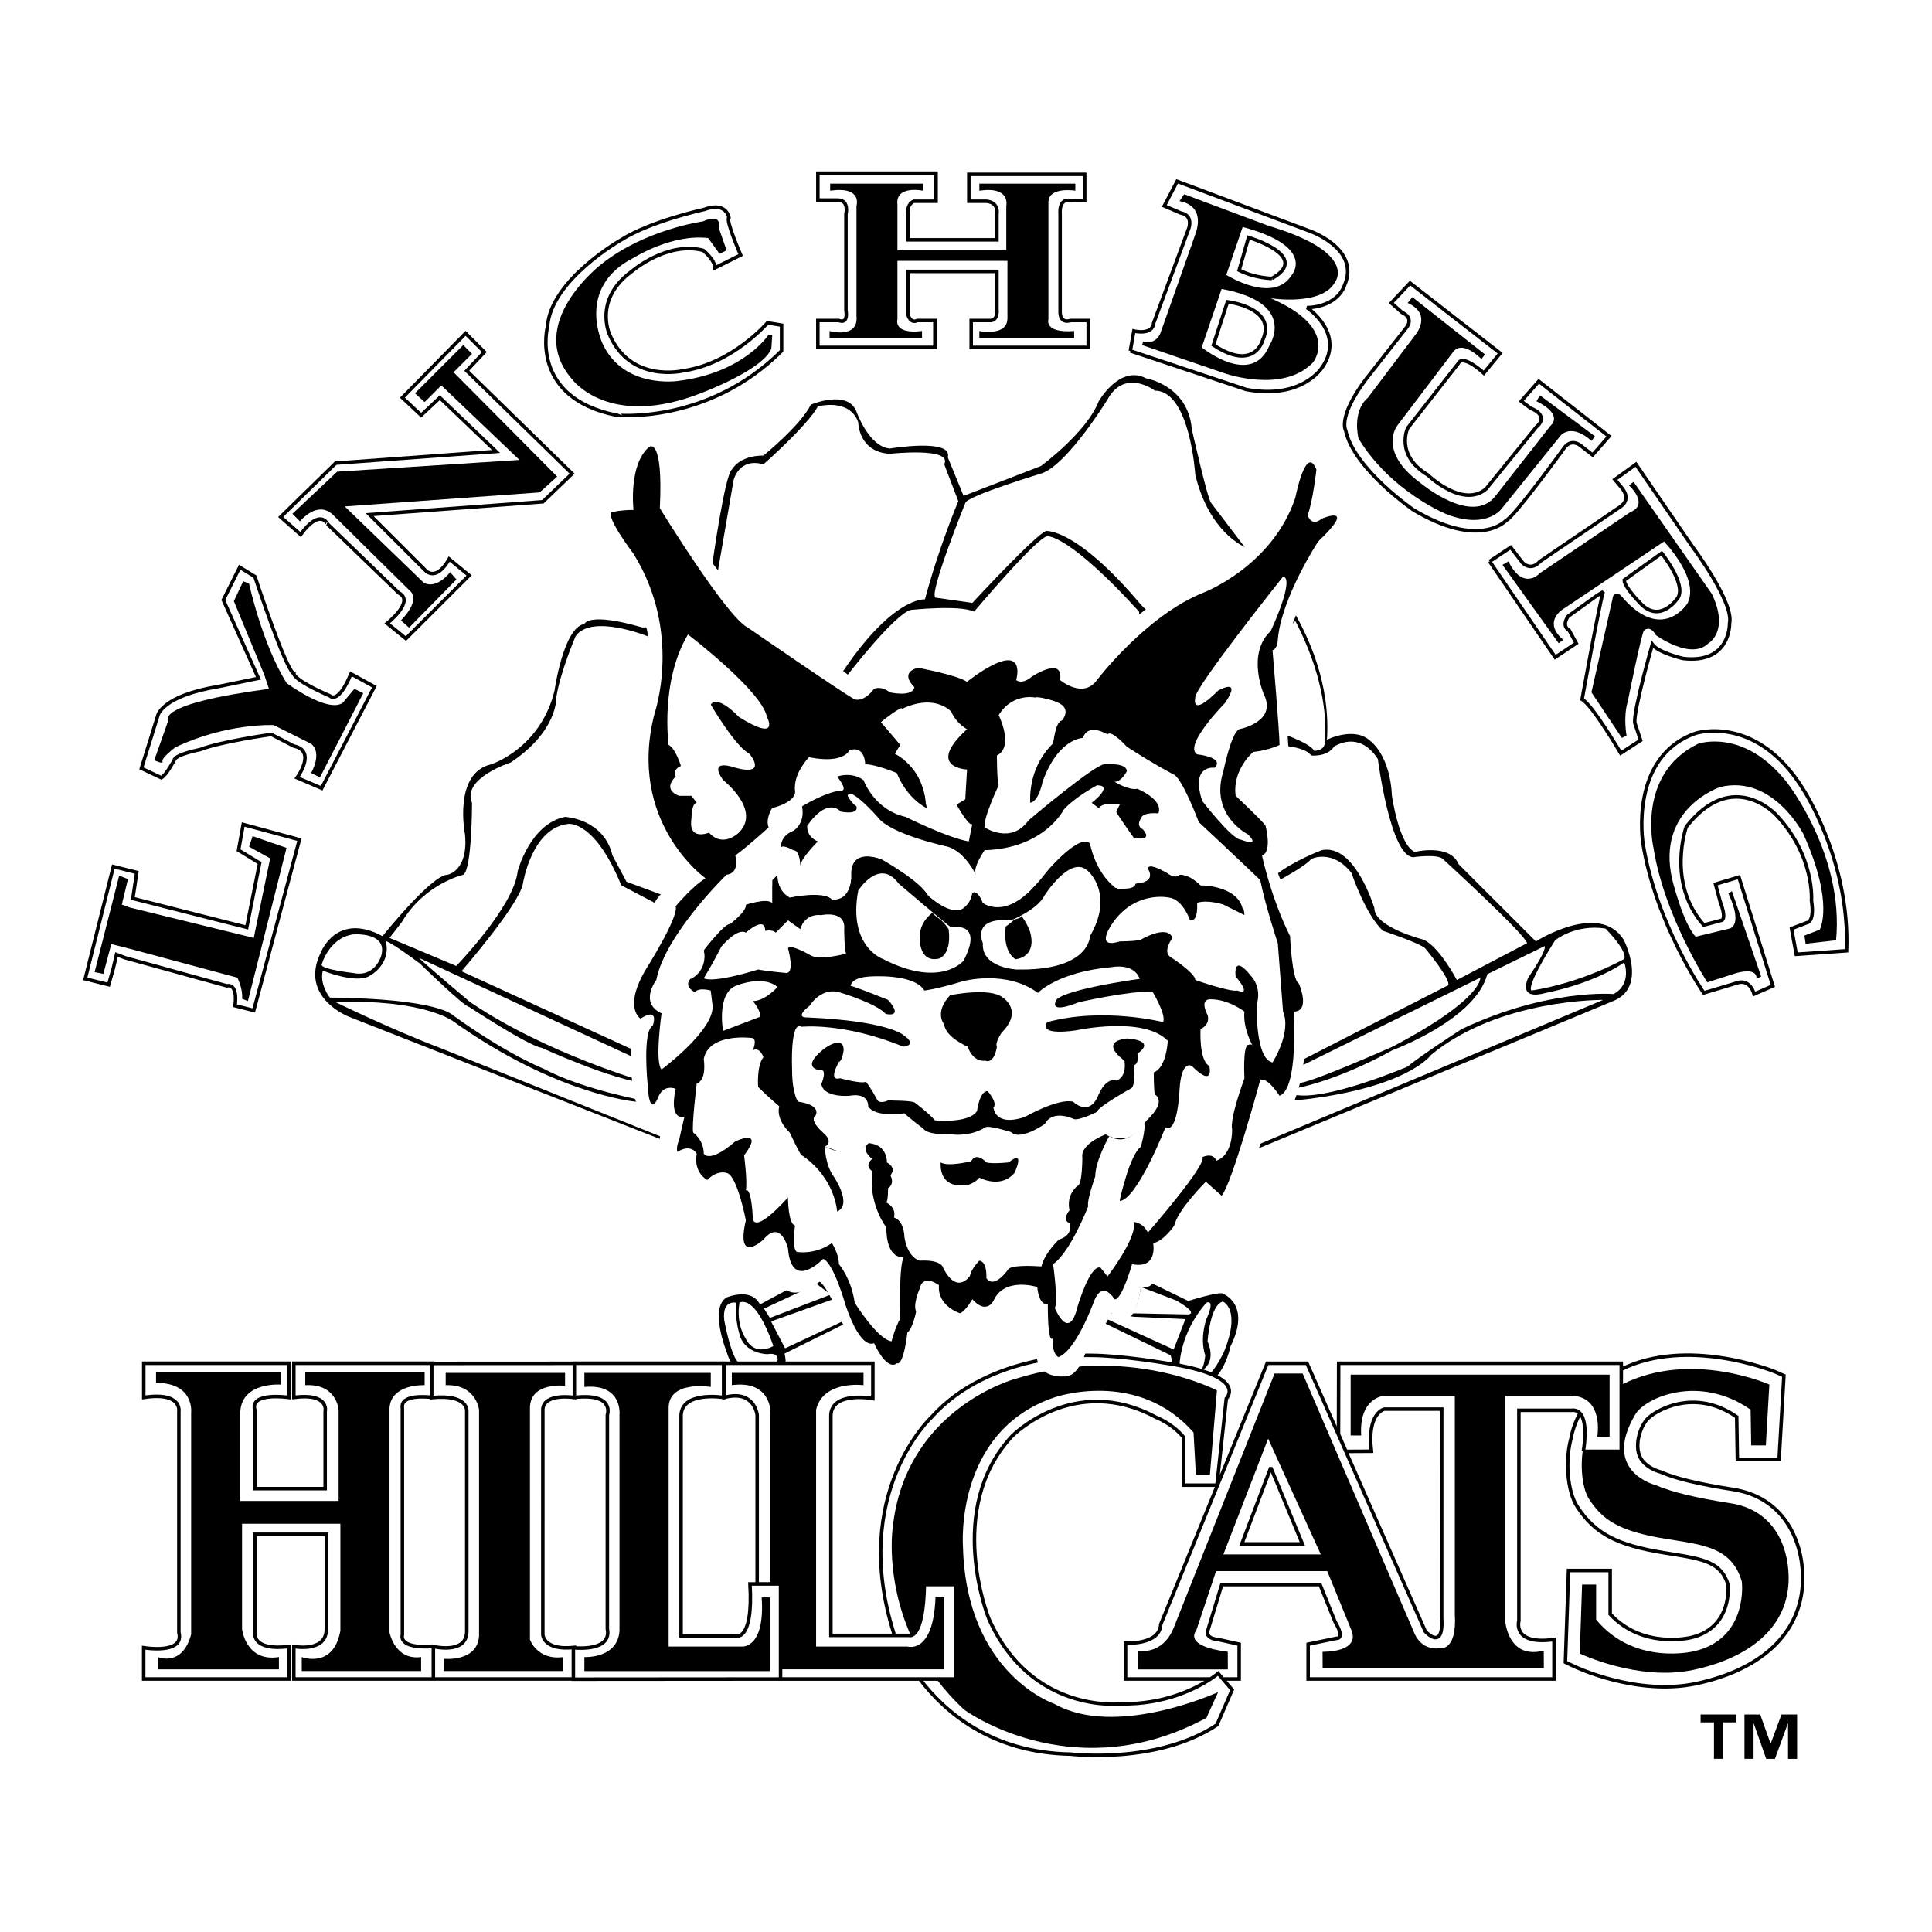 <?xml version="1.0" encoding="utf-8"?>
<!-- Generator: Adobe Illustrator 13.0.0, SVG Export Plug-In . SVG Version: 6.00 Build 14948)  -->
<!DOCTYPE svg PUBLIC "-//W3C//DTD SVG 1.0//EN" "http://www.w3.org/TR/2001/REC-SVG-20010904/DTD/svg10.dtd">
<svg version="1.0" id="Layer_1" xmlns="http://www.w3.org/2000/svg" xmlns:xlink="http://www.w3.org/1999/xlink" x="0px" y="0px"
	 width="192.756px" height="192.756px" viewBox="0 0 192.756 192.756" enable-background="new 0 0 192.756 192.756"
	 xml:space="preserve">
<g>
	<polygon fill-rule="evenodd" clip-rule="evenodd" fill="#FFFFFF" points="0,0 192.756,0 192.756,192.756 0,192.756 0,0 	"/>
	<path fill-rule="evenodd" clip-rule="evenodd" fill="#FFFFFF" d="M146.227,85.7l7.006,7.35c0,0,6.306-3.675,8.933-0.175
		c0,0,4.379,5.25-2.276,8.225l-35.205,14.699l-16.857,8.324l10.728,4.801c0,0,2.452-0.875,3.854-0.35c0,0,3.327,1.051,1.051,5.775
		c0,0-2.102,6.824-4.904,4.9c0,0-0.7,0.35-2.452-3.852l-6.305-2.799l-11.91-6.125l-18.916,8.924c0,0,0.701,2.625-2.277,2.625
		c0,0-3.678,0.701-5.254-3.324c0,0-1.927-5.074,1.577-6.299c0,0,2.102,0,2.978,0.873l10.158-5.6l-19.967-8.924l-33.103-13.301
		c0,0-3.766-1.924-1.751-7.174c0,0,2.277-4.025,6.306-1.75c0,0,3.678-4.725,5.604-5.774c0,0,2.802,0.175,2.277-3.5
		c0,0-0.35-5.775,1.051-6.3c0,0,1.051-1.399,4.554-2.625c0,0,1.401-0.875,3.153-4.9c0,0,1.226-7,3.503-8.049
		c0,0,2.452-0.7,6.305,0.525c0,0,6.831-0.35,6.13-6.825c0,0,0.875-2.625,1.401-7.7c0,0,0-2.625,4.204-2.8
		c0,0,4.379-3.85,4.729-4.725c0,0,2.978-2.1,5.43,0.351l1.401,2.8c0,0,0.175,1.4,3.853,0.7c0,0,3.503-0.7,4.379,1.925l0.876,2.975
		l7.356-2.975c0,0,4.904-4.899,5.254-6.3c0,0,1.927-3.85,5.43-2.45c0,0,5.254,0,5.955,9.975c0.071,1.018,2.803,5.25,4.203,7
		c0,0,2.803,1.925,5.255,6.825c0,0,3.327,4.375,3.327,11.9c0,0,2.628-0.7,4.204,0.7c0,0,2.276,1.75,2.102,6.65
		c0,0,0.7,4.025,2.452,4.2C142.023,84.125,145.701,83.951,146.227,85.7L146.227,85.7z"/>
	<path fill-rule="evenodd" clip-rule="evenodd" d="M66.01,113.699l-31.176-12.25c0,0-5.079-1.924-2.802-6.474
		c0,0,1.576-4.025,6.13-1.575c0,0,4.904-6.125,6.481-6.125c0,0,2.102-0.35,1.751-4.025c0,0-1.226-6.125,2.627-7
		c0,0,4.904-1.575,6.306-7.35c0,0,0.875-6.3,2.978-6.65c0,0,0.35-1.225,5.78,0.35c0,0,6.656,0.175,7.006-6.475
		c0,0,1.226-8.75,1.927-9.275c0,0,0.7-1.4,3.152-1.4c0,0,3.678-2.975,4.729-5.075c0,0,3.678-1.575,4.554,0.7
		c0,0,1.226,3.5,3.328,3.675c0,0,6.305-1.05,5.779,0.875l1.577,3.85l7.707-2.975c0,0,4.554-3.325,5.779-6.475
		c0,0,2.102-3.675,4.729-2.275c0,0,4.203,0.7,4.554,5.075c0,0,1.576,7,1.927,7.35l3.327,4.375c0,0,8.933,8.4,8.232,19.25
		c0,0,2.802-1.399,4.379,0.175c0,0,1.926,1.4,2.102,5.425c0,0,0.7,4.9,2.276,5.6c0,0,3.503-0.875,4.379,1.225l7.706,7.7
		c0,0,6.306-4.025,8.758-0.175c0,0,2.452,4.725-1.051,6.125l-35.38,14.699l-18.916,9.449l11.91,5.775c0,0,3.328-1.049,3.503-0.699
		c0,0,2.802,1.049,0.7,5.25c0,0-0.7,3.674-3.152,4.025c0,0-1.927,0.875-2.802-3.15l-6.48-3.15l-12.611-6.65l-19.441,9.625
		c0,0,0.35,1.225-0.175,1.926c0,0-4.379,2.1-5.605-2.1c0,0-1.751-4.375,0-5.426c0,0,2.452-1.049,3.328,0.699l12.085-6.475
		L66.01,113.699L66.01,113.699z"/>
	<path fill-rule="evenodd" clip-rule="evenodd" fill="#FFFFFF" d="M84.575,67.326c0,0,4.729-6.125,6.306-6.475
		c0,0,4.904-0.525,6.305,0.175c0,0,6.48-7.7,7.356-7.525c0,0,2.102-0.175,9.107,7.525c0,0,0.585,5.95-4.028,5.95
		c0,0-2.218,2.275-2.393,1.05c0,0-1.577-1.75-4.379,0.525c0,0-1.401-1.575-3.854-1.05l-2.627,1.75c0,0-6.13-2.275-5.604,1.399
		c0,0-5.721,1.925-6.831-0.35L84.575,67.326L84.575,67.326z"/>
	<path fill-rule="evenodd" clip-rule="evenodd" fill="#FFFFFF" d="M62.857,104.6l-16.814-7.7c0,0,5.78-6.65,6.13-8.75
		c0,0,0.876-5.6,4.554-5.95c0,0,2.627-0.35,5.254,6.125l3.328,1.75c0,0,2.102,0.35,1.985,1.925c0,0-4.028,3.675-4.028,8.926
		l2.102,3.5L62.857,104.6L62.857,104.6z"/>
	<path fill-rule="evenodd" clip-rule="evenodd" fill="#FFFFFF" d="M144.476,98.301l-14.362,7.35c0,0-0.992-3.15-0.816-3.5
		c0,0,0.876-0.35-1.927-4.201c0,0-2.627-4.374,0.291-10.149c0,0,2.628-1.4,3.153-2.1c0,0,2.102-1.05,4.027,1.4
		c0,0,1.401,4.2,3.153,5.774c0,0,3.678,1.225,4.203,1.75C142.198,94.625,144.826,97.775,144.476,98.301L144.476,98.301z"/>
	<path fill-rule="evenodd" clip-rule="evenodd" fill="#FFFFFF" d="M45.518,96.375c0,0,5.78-5.95,6.13-9.45
		c0,0,1.226-4.725,4.729-5.425c0,0,3.854,0.175,4.729,3.85l1.401,2.625l3.328,1.225c0,0,2.335,0.35,2.102-1.75
		c0,0,1.285-4.726-2.568-11.55l0.525-9.275c0,0-0.759-2.275-1.285-3.149c0,0-5.605-2.275-7.181,0c0,0-1.577,3.675-1.927,6.125
		c0,0,0.175,3.325-4.554,6.475c0,0-4.904,1.575-3.853,4.025c0,0,0,6.65-0.876,7.175c0,0-3.853,0.875-6.13,4.725l-1.226,1.575
		L45.518,96.375L45.518,96.375z"/>
	<path fill-rule="evenodd" clip-rule="evenodd" fill="#FFFFFF" d="M71.498,57.701l1.693-9.799c0,0,0.525-2.275,2.977-1.575
		c0,0,4.378-3.85,5.429-5.775c0,0,3.153-0.875,4.029,1.575c0,0,0,2.975,3.153,3.15c0,0,6.305-0.7,5.429,1.05l1.401,3.675
		c0,0-1.927,4.55-3.328,9.8c0,0-3.269-0.351-8.523,7.7c0,0-5.604-2.625-7.707-3.325C76.052,64.176,71.323,58.401,71.498,57.701
		L71.498,57.701z"/>
	<path fill-rule="evenodd" clip-rule="evenodd" fill="#FFFFFF" d="M97.011,60.151c0,0,6.306-6.825,7.356-7.175
		c0,0,2.978-0.35,9.458,7.35l0.525,0.525c0,0,4.438,1.75,5.839,1.575c0,0,3.969-6.475,3.969-7.875c0,0-3.503-1.399-4.903-7.175
		c0,0-0.526-8.4-4.029-8.4c0,0-2.978-2.274-4.729,0.875c0,0-3.854,6.3-6.48,7.35c0,0-7.531,2.275-7.706,2.975
		c0,0-3.678,9.1-2.978,9.45L97.011,60.151L97.011,60.151z"/>
	<path fill-rule="evenodd" clip-rule="evenodd" fill="#FFFFFF" d="M126.845,74.326c0,0,3.269,0,3.97,1.05
		c0,0,1.576,0.175,2.276-0.875c0,0,2.452-1.75,4.379,1.225c0,0,1.226,9.625,3.503,9.799c0,0,2.452-0.35,2.978,0.175
		c0,0,8.231,7.525,8.406,8.4l-7.005,3.675c0,0-1.752-3.325-3.328-4.025c0,0-4.904-1.225-4.904-3.15c0,0-1.927-6.475-5.254-5.775
		c0,0-2.803,1.05-4.554,2.45c0,0-2.219-1.225-1.168-2.8c0,0-0.175-1.4-2.452-2.625c0,0-2.451-2.45-1.4-3.5
		c0,0,1.576-1.925,1.576-3.15C123.867,75.201,126.319,75.026,126.845,74.326L126.845,74.326z"/>
	<path fill-rule="evenodd" clip-rule="evenodd" fill="#FFFFFF" d="M32.09,96.258c0,0,0.701-2.683,3.153-3.033
		c0,0,3.444-0.273,2.802,2.1c0,0-0.584,2.216-2.802,1.75C35.243,97.075,32.09,96.725,32.09,96.258L32.09,96.258z"/>
	<path fill-rule="evenodd" clip-rule="evenodd" fill="#FFFFFF" d="M41.782,95.559L64.317,106v1.924c0,0-9.808-2.799-17.398-7.934
		C46.919,99.99,42.482,96.258,41.782,95.559L41.782,95.559z"/>
	<path fill-rule="evenodd" clip-rule="evenodd" fill="#FFFFFF" d="M32.907,99.525c0,0-1.051-1.283-0.7-2.684
		c0,0,3.153,1.283,4.554,0.584c0,0,2.313-1.095,1.729-3.544c0,0,0.606,0.16,3.408,2.26c0,0,4.437,4.317,4.904,4.317
		c0,0,5.838,3.85,7.239,4.082c0,0,7.123,3.268,10.567,3.559l0.35,1.867c0,0-6.83-1.227-10.684-3.326c0,0-3.62-1.398-9.107-5.365
		C45.168,101.275,43.767,99.641,32.907,99.525L32.907,99.525z"/>
	<path fill-rule="evenodd" clip-rule="evenodd" fill="#FFFFFF" d="M33.491,99.99c0,0,5.488,2.686,10.392,4.551l22.068,8.867
		l2.569-1.283c0,0-2.452-1.75-5.138-2.217c0,0-7.939-0.699-18.215-8.049C45.168,101.859,42.132,99.641,33.491,99.99L33.491,99.99z"
		/>
	<polygon fill-rule="evenodd" clip-rule="evenodd" fill="#FFFFFF" points="76.227,130.559 81.481,128.107 82.883,129.158 
		76.811,131.49 76.227,130.559 	"/>
	<polygon fill-rule="evenodd" clip-rule="evenodd" fill="#FFFFFF" points="76.928,131.84 78.329,134.523 84.05,131.84 
		83.116,129.625 76.928,131.84 	"/>
	<path fill-rule="evenodd" clip-rule="evenodd" fill="#FFFFFF" d="M73.775,129.975c0,0,1.518-1.051,3.386,4.316
		c0,0-1.868,1.166-2.802-0.816C74.359,133.475,73.425,132.191,73.775,129.975L73.775,129.975z"/>
	<path fill-rule="evenodd" clip-rule="evenodd" fill="#FFFFFF" d="M73.425,129.975c0,0-1.401-0.35-1.167,1.75
		c0,0,0.693,3.82,1.51,4.287c0,0,2.569,1.984,3.736,0c0,0,0.475-1.137-0.927-0.904c0,0-1.985,0-2.686-1.633
		C73.892,133.475,73.308,131.959,73.425,129.975L73.425,129.975z"/>
	<path fill-rule="evenodd" clip-rule="evenodd" fill="#FFFFFF" d="M118.495,131.141c0,0,1.284,0-1.167-1.4l-3.503-1.34
		c0,0-0.351,2.623-1.052,2.623L118.495,131.141L118.495,131.141z"/>
	<polygon fill-rule="evenodd" clip-rule="evenodd" fill="#FFFFFF" points="117.094,134.641 110.438,131.607 110.848,131.023 
		113.124,131.375 118.263,131.607 117.094,134.641 	"/>
	<path fill-rule="evenodd" clip-rule="evenodd" fill="#FFFFFF" d="M117.678,136.273c0,0,0-3.266,2.687-6.299
		c0,0,0.934-0.467,0,1.633c0,0-0.701,1.867-0.118,3.617C120.246,135.225,120.014,138.957,117.678,136.273L117.678,136.273z"/>
	<path fill-rule="evenodd" clip-rule="evenodd" fill="#FFFFFF" d="M119.896,136.74c0,0,1.519-0.699,0.584-2.916
		c0,0,0.233-3.615,1.518-3.967c0,0,1.869,0.701,0.118,5.018c0,0-1.285,2.799-2.22,2.566
		C118.963,137.207,119.896,136.74,119.896,136.74L119.896,136.74z"/>
	<path fill-rule="evenodd" clip-rule="evenodd" fill="#FFFFFF" d="M129.938,106.291l17.749-8.75c0,0,0.35,2.1-8.758,6.885
		c0,0-8.407,3.732-9.342,3.615L129.938,106.291L129.938,106.291z"/>
	<path fill-rule="evenodd" clip-rule="evenodd" fill="#FFFFFF" d="M129.588,108.508c0,0,3.854-0.699,9.342-3.732
		c0,0,8.289-3.033,9.458-7.584l5.721-2.8c0,0,0.351,0.233-1.636,3.149c0,0-1.167,2.334,1.752,1.518c0,0,4.554-0.816,7.824-3.034
		c0,0,0.816,2.1-1.051,3.151c0,0-6.539-0.584-15.181,3.5c0,0-4.319,2.799-5.37,3.732c0,0-8.173,3.5-11.326,2.801L129.588,108.508
		L129.588,108.508z"/>
	<path fill-rule="evenodd" clip-rule="evenodd" fill="#FFFFFF" d="M124.625,114.574l35.322-14.816c0,0-10.393-0.117-17.164,5.484
		c0,0-2.336,3.383-13.545,4.549c0,0-2.978-0.35-3.095,1.283L124.625,114.574L124.625,114.574z"/>
	<path fill-rule="evenodd" clip-rule="evenodd" fill="#FFFFFF" d="M155.159,93.809c0,0,1.985-1.633,5.021-1.167
		c0,0,2.22,2.217,1.869,3.034c0,0-4.087,2.333-9.226,3.149C152.823,98.824,152.007,98.824,155.159,93.809L155.159,93.809z"/>
	<path fill-rule="evenodd" clip-rule="evenodd" fill="#FFFFFF" d="M129.238,61.959c0,0-2.861,2.1-2.043,10.966
		c0,0,3.56,1.167,3.91,1.983c0,0,1.285,0.058,1.051-1.167C132.156,73.742,132.916,69.076,129.238,61.959L129.238,61.959z"/>
	<path fill-rule="evenodd" clip-rule="evenodd" fill="#FFFFFF" d="M172.889,148.6c-3.343-0.52-5.737-1.092-7.118-1.705
		c-0.103-0.045-0.222-0.076-0.222-0.076c-0.015-0.004-1.529-0.418-1.987-1.598c-0.442-1.143-0.067-2.604,0.764-3.609
		c0.92-0.918,4.676-3.223,8.943-0.25l0.07,4.246h4.161l0.481-8.35l-0.883-0.395c-0.343-0.154-8.519-3.73-15.919,0.029
		c0,0-3.627,1.891-4.442,6.637l0,0c-0.556,1.979-0.432,5.188,0.638,6.812c1.751,2.664,3.935,3.82,8.654,4.58l0.691,0.111
		c3.347,0.523,5.009,0.883,5.683,3.053c0.063,0.811,0.124,4.395-3.689,5.297c-0.204,0.049-4.848,1.129-8.066-2.338v-4.355h-4.157
		l-0.311,9.15l0.825,0.396c0.256,0.123,6.337,2.992,12.224,1.74c6.857-1.459,10.731-5.369,10.626-10.73
		C179.782,153.576,177.914,149.377,172.889,148.6L172.889,148.6z"/>
	<path fill-rule="evenodd" clip-rule="evenodd" fill="#FFFFFF" d="M40.147,163.107v-22.633c-0.209-1.361,2.391-1.125,2.926-1.062
		v-3.385h0.102v-0.016H29.317v3.406c3.59-0.461,3.124,1.406,3.124,1.406v7.699h-7.006v-7.816c-0.584-1.867,3.379-1.283,3.379-1.283
		v-3.412H14.342v3.412c3.854-0.584,3.503,1.4,3.503,1.4v22.049c0.583,2.217-3.51,1.518-3.51,1.518v3.121h14.486v-3.238
		c-3.737,0.467-3.387-1.4-3.387-1.4v-9.799h7.123v9.566c-0.088,2.246-3.241,1.633-3.241,1.633v3.238h13.921v-3.238
		C39.618,164.508,40.147,163.107,40.147,163.107L40.147,163.107z"/>
	<path fill-rule="evenodd" clip-rule="evenodd" fill="#FFFFFF" d="M57.304,164.406v-0.045c-3.065,0.344-3.146-1.254-3.146-1.254
		V140.59c0.117-1.633,3.146-1.166,3.146-1.166v-3.404l-14.129,0.008h-0.102v3.385v0.027c3.729-0.365,3.496,1.385,3.496,1.385v21.934
		c0,2.332-3.331,1.516-3.331,1.516v3.238h13.968v-3.113C57.206,164.398,57.246,164.402,57.304,164.406L57.304,164.406z"/>
	<path fill-rule="evenodd" clip-rule="evenodd" fill="#FFFFFF" d="M157.969,144.801h3.785v-8.193v-0.596h-28.196l-0.014,7.088
		l0.744,1.705l2.54-0.014c-0.469-3.85,1.291-4.201,1.291-4.201h5.722l-0.007,20.768c0.232,3.5-1.636,1.4-1.636,1.4l-11.8-26.746
		h-3.97l-10.618,26.045c-0.118,2.102-3.512,1.867-3.512,1.867v3.588h8.473c0.494-0.328,0.76-0.555,0.76-0.555l0.475,0.555h1.627
		v-3.473l-2.102-0.465c-1.285-0.117-1.051-0.816-1.051-0.816l1.416-4.66h9.809l1.502,3.727c1.051,1.75,0.118,1.633,0.118,1.633
		l-2.811,0.582v3.473h24.528v-3.938c-4.203,0.584-3.503-1.867-3.503-1.867v-21h5.255c0.363-0.043,0.632,0.07,0.83,0.281
		C158.508,141.92,157.969,144.801,157.969,144.801L157.969,144.801L157.969,144.801z M123.896,154.037l2.891-7.613l3.152,7.613
		H123.896L123.896,154.037z"/>
	<path fill-rule="evenodd" clip-rule="evenodd" fill="#FFFFFF" d="M120.771,167.512c-1.354,0.896-4.479,2.564-8.933,2.479
		c0,0-8.989,1.049-13.192-8.518c0,0-4.431-10.936,2.334-18.199c0,0,6.188-6.299,14.362-1.865c0,0,1.576,0.582,2.744,1.982v4.783
		h3.328l0.934-8.633c0,0,2.32-2.275-5.962-3.529c0,0-4.548-0.787-7.582-0.787c0,0-10.042-0.35-15.88,6.184
		c0,0-8.174,7.582-3.737,21.582c0,0,0.023,0.064,0.065,0.172h1.453c0,0,1.416,0.543,1.518-5.072h3.153v9.426h-3.611
		c2.543,3.35,7.21,7.355,15.054,7.492c0,0,8.641,1.049,14.596-2.918l1.518-3.5l-0.927-1.078l-0.475-0.555
		C121.531,166.957,121.266,167.184,120.771,167.512L120.771,167.512z"/>
	<path fill-rule="evenodd" clip-rule="evenodd" fill="#FFFFFF" d="M95.376,158.09h-3.153c-0.102,5.615-1.518,5.072-1.518,5.072
		h-1.453h-6.355V141.4c-0.117-2.684,4.188-1.867,4.188-1.867v-3.521H72.25v3.412c3.029-0.816,3.292,1.744,3.292,1.744v16.859h2.335
		v9.488h13.889h3.611V158.09L95.376,158.09z"/>
	<path fill-rule="evenodd" clip-rule="evenodd" fill="#FFFFFF" d="M75.541,158.027h-0.715c0.35,5.951-1.504,5.189-1.504,5.189
		h-5.371V141.4c-0.116-2.684,4.244-1.977,4.244-1.977v-3.412H57.304v0.008v3.404c4.079-0.467,3.291,1.744,3.291,1.744v21.35
		c0.425,2.119-2.715,1.939-3.291,1.889c-0.058-0.004-0.099-0.008-0.099-0.008v3.113v0.021l20.671-0.016v-0.002v-9.488H75.541
		L75.541,158.027z"/>
	
		<path fill-rule="evenodd" clip-rule="evenodd" fill="#FFFFFF" stroke="#000000" stroke-width="0.35" stroke-miterlimit="2.613" d="
		M12.474,95.559l10.158,2.799c1.167-0.232,0.817,1.984,0.817,1.984l1.868,0.467l4.554-17.033l-5.605-1.517L23.8,84.825l2.102,1.284
		l-1.284,6.416l-11.363-2.883l0.387-2.6l-2.335-0.583L8.504,97.658l2.335,0.584l0.467-1.634l0.321-1.371L12.474,95.559
		L12.474,95.559z"/>
	
		<path fill-rule="evenodd" clip-rule="evenodd" fill="#FFFFFF" stroke="#000000" stroke-width="0.35" stroke-miterlimit="2.613" d="
		M16.093,77.592l-1.984-0.934l1.634-5.25c0,0,0.35-1.983,6.072-2.917l3.969-0.816l-3.502-7.816l1.635-3.267l1.518,0.934
		c0,0,3.065,9.326,3.882,9.676c0,0-0.146,0.59,3.59,2.224c0,0,0.818,0.934,2.109-2.198l2.335,1.284L32.09,78.642l-2.452-1.05
		c0,0,1.985-2.684-0.321-3.157l-2.248-1.16c0,0-5.021,0.7-7.123,1.517c0,0-2.452,0.467-2.569,1.05
		C17.378,75.842,16.587,77.346,16.093,77.592L16.093,77.592z"/>
	
		<path fill-rule="evenodd" clip-rule="evenodd" fill="#FFFFFF" stroke="#000000" stroke-width="0.35" stroke-miterlimit="2.613" d="
		M29.989,53.326l-1.985-1.75l5.488-5.367l15.997-1.167l-5.605-5.366l-1.868,1.75l-1.868-1.75l6.305-6.417l1.868,1.867l-1.751,1.866
		L57.078,47.26l-2.919,2.8l-17.281,1.283l5.488,5.483c0,0,1.051,1.4,2.452-1.05l1.985,1.634l-6.306,6.299l-1.868-1.517
		c0,0,2.802-2.216,1.167-3.033l-7.123-6.883C32.674,52.276,31.974,50.643,29.989,53.326L29.989,53.326z"/>
	
		<path fill-rule="evenodd" clip-rule="evenodd" fill="#FFFFFF" stroke="#000000" stroke-width="0.35" stroke-miterlimit="2.613" d="
		M77.979,35.01v-2.567l-1.401-0.233c0,0-3.503,4.083-8.407,4.783c0,0-5.254,1.283-7.356-3.616c0,0-1.635-3.5,2.218-6.3
		c0,0,3.502-3.034,7.123-2.1c0,0,1.167,0.933,1.167,1.75l2.569-1.284c0,0-1.518-3.5-1.167-3.733c0,0-0.234-1.633-2.452-0.817
		c0,0-5.371,1.167-8.291,3.034c0,0-7.005,3.966-7.356,8.633c0,0-1.868,7.116,6.889,8.866C61.515,41.426,70.623,42.36,77.979,35.01
		L77.979,35.01z"/>
	
		<path fill-rule="evenodd" clip-rule="evenodd" fill="#FFFFFF" stroke="#000000" stroke-width="0.35" stroke-miterlimit="2.613" d="
		M108.221,20.019v-2.625h-11.56v2.684h1.751c1.285,0.117,1.051,1.283,1.051,1.283v2.567h-8.874V21.36
		c-0.117-1.05,0.584-1.283,0.584-1.283h2.219v-2.8H81.598v2.684h1.985c1.167,0,0.817,1.399,0.817,1.399v9.566
		c0.234,1.517-0.701,1.05-0.701,1.05h-2.102v2.684h11.677v-2.684h-1.751c-0.7,0.35-0.934-0.583-0.934-0.583v-4.316h8.874v3.733
		c0.116,1.283-0.7,1.167-0.7,1.167h-1.868v2.684h11.676v-2.684h-1.751c-1.168,0.35-1.052-0.934-1.052-0.934V21.36
		c0,0-0.175-1.633,1.052-1.341H108.221L108.221,20.019z"/>
	<path fill-rule="evenodd" clip-rule="evenodd" fill="#FFFFFF" d="M112.773,35.01l0.351-1.983c0,0,1.868,0.467,1.985-0.816
		l3.503-9.45c0,0,0.467-1.283-0.818-1.517l-1.633-0.7l1.283-2.45l13.078,4.9c0,0,5.254,1.75,3.619,5.483c0,0-0.584,2.1-3.736,2.216
		c0,0,3.853,2.567,1.519,5.95c0,0-1.985,3.267-7.59,2.217L112.773,35.01L112.773,35.01L112.773,35.01z M126.901,27.777
		c3.972-2.217-2.334-4.084-2.334-4.084l-0.935,3.268C125.269,27.777,126.901,27.777,126.901,27.777L126.901,27.777L126.901,27.777z
		 M125.969,33.96c1.518-3.267-3.503-3.85-3.503-3.85l-1.401,4.316C125.15,37.11,125.969,33.96,125.969,33.96L125.969,33.96z"/>
	<path fill="none" stroke="#000000" stroke-width="0.35" stroke-miterlimit="2.613" d="M112.773,35.01l0.351-1.983
		c0,0,1.868,0.467,1.985-0.816l3.503-9.45c0,0,0.467-1.283-0.818-1.517l-1.633-0.7l1.283-2.45l13.078,4.9
		c0,0,5.254,1.75,3.619,5.483c0,0-0.584,2.1-3.736,2.216c0,0,3.853,2.567,1.519,5.95c0,0-1.985,3.267-7.59,2.217L112.773,35.01
		 M126.901,27.777c3.972-2.217-2.334-4.084-2.334-4.084l-0.935,3.268C125.269,27.777,126.901,27.777,126.901,27.777 M125.969,33.96
		c1.518-3.267-3.503-3.85-3.503-3.85l-1.401,4.316C125.15,37.11,125.969,33.96,125.969,33.96L125.969,33.96z"/>
	
		<path fill-rule="evenodd" clip-rule="evenodd" fill="#FFFFFF" stroke="#000000" stroke-width="0.35" stroke-miterlimit="2.613" d="
		M138.812,30.227l1.869-1.983l8.99,7l-1.634,1.983c0,0-2.102-1.983-2.569-0.934l-5.021,6.417c0,0-1.285,2.683,1.985,4.666
		c0,0,3.503,3.384,5.837,1.4l5.021-6.184c0,0,1.401-1.05-0.584-1.866l-0.935-0.7l1.752-1.983l7.006,5.483l-1.634,1.866l-1.051-0.816
		c0,0-1.051-1.05-1.869,0.233c0,0-4.904,6.767-5.722,7.117c0,0-2.567,2.917-9.224-1.05c0,0-5.955-4.083-6.773-7.933
		c0,0-0.933-1.517,2.687-5.95l3.387-4.316c0,0,0.816-0.934-0.469-1.517L138.812,30.227L138.812,30.227z"/>
	<path fill-rule="evenodd" clip-rule="evenodd" fill="#FFFFFF" d="M148.62,56.009l2.102-1.4l1.169,1.517
		c0,0,0.816,0.934,1.751-0.117l8.057-5.483c0,0,1.167-0.7,0-1.983l-0.584-0.7l2.102-1.517l5.604,8.167c0,0,4.204,5.6,3.737,7.7
		c0,0,0.116,4.083-4.672,3.5c0,0-2.452-0.583-3.034-1.4c0,0-1.869,6.533-1.752,7.816l0.583,1.75l-1.984,1.283
		c0,0-2.802-4.783-3.853-5.367c0,0,1.751-9.683,2.102-10.733l-0.585,0.35l-2.918,2.1c0,0-0.701,0.934,0.116,1.4l0.7,1.283
		l-2.102,1.4L148.62,56.009L148.62,56.009L148.62,56.009z M163.683,60.209c1.985,2.1,3.737-0.583,3.737-0.583
		c0.816-1.4-1.636-4.434-1.636-4.434l-3.735,2.684C162.049,58.576,163.683,60.209,163.683,60.209L163.683,60.209z"/>
	<path fill="none" stroke="#000000" stroke-width="0.35" stroke-miterlimit="2.613" d="M148.62,56.009l2.102-1.4l1.169,1.517
		c0,0,0.816,0.934,1.751-0.117l8.057-5.483c0,0,1.167-0.7,0-1.983l-0.584-0.7l2.102-1.517l5.604,8.167c0,0,4.204,5.6,3.737,7.7
		c0,0,0.116,4.083-4.672,3.5c0,0-2.452-0.583-3.034-1.4c0,0-1.869,6.533-1.752,7.816l0.583,1.75l-1.984,1.283
		c0,0-2.802-4.783-3.853-5.367c0,0,1.751-9.683,2.102-10.733l-0.585,0.35l-2.918,2.1c0,0-0.701,0.934,0.116,1.4l0.7,1.283
		l-2.102,1.4L148.62,56.009 M163.683,60.209c1.985,2.1,3.737-0.583,3.737-0.583c0.816-1.4-1.636-4.434-1.636-4.434l-3.735,2.684
		C162.049,58.576,163.683,60.209,163.683,60.209L163.683,60.209z"/>
	
		<path fill-rule="evenodd" clip-rule="evenodd" fill="#FFFFFF" stroke="#000000" stroke-width="0.35" stroke-miterlimit="2.613" d="
		M169.988,99.059c0,0-4.787-6.883-6.071-14.933c0,0-1.401-8.633,5.254-10.966c0,0,6.071-1.983,10.743,5.6c0,0,4.67,7.116,4.319,16.1
		l-5.021,0.35l-0.468-2.567l1.519-0.583c0,0,0.817,0,0.467-2.217c0,0,0.351-4.433-3.503-8.517c0,0-4.319-4.783-8.991,1.167
		c0,0-1.984,5.6,1.752,9.799l1.751-0.466c0,0,0.584,0-0.116-1.866l-0.467-1.75l2.335-0.7l3.386,10.849l-1.867,0.818
		c0,0-0.351-1.4-1.519-1.168L169.988,99.059L169.988,99.059z"/>
	<path fill-rule="evenodd" clip-rule="evenodd" d="M12.941,90.542l12.377,3.034l1.635-7.933l-2.102-1.167l0.351-1.05l3.386,1.167
		l-3.853,15.283l-0.584-0.234c0.117-0.932-0.467-2.1-0.467-2.1l-10.859-2.916l-1.723-0.437l-0.788,2.974l-0.875-0.174l2.452-9.625
		l0.876,0.35l-0.613,2.537L12.941,90.542L12.941,90.542z"/>
	<path fill-rule="evenodd" clip-rule="evenodd" d="M26.836,68.726l-0.467-1.4l-3.036-7.35l0.934-1.983l0.583,0.233
		c0,0,1.285,5.95,3.737,9.917c0,0,4.087,3.034,5.604,1.983l1.168-1.4l0.883,0.434l-4.32,8.399l-0.883-0.434c0,0,1.167-1.983,0-2.916
		l-3.737-1.867c0,0-4.67-0.233-9.808,2.217c0,0-1.401,1.05-1.284,1.4c0.117,0.35-0.817-0.117-0.817-0.117l1.401-3.966
		C16.794,71.875,15.393,70.242,26.836,68.726L26.836,68.726z"/>
	<path fill-rule="evenodd" clip-rule="evenodd" d="M29.93,52.014c0,0,1.751-2.188,3.328-0.613l7.619,7.525
		c0,0,1.226,0.788-0.875,2.975l0.81,0.722l4.729-4.812l-0.635-0.722c0,0-1.314,1.75-2.627,1.05l-7.882-7.613l19.441-1.4l1.751-1.575
		L45.255,37.139l1.839-1.837l-0.876-0.875l-4.816,4.812l0.964,0.875l1.664-1.663l7.794,7.438l-18.183,1.17l-4.466,4.2L29.93,52.014
		L29.93,52.014z"/>
	<path fill-rule="evenodd" clip-rule="evenodd" d="M72.49,24.977l-0.788-2.275c0,0,0.438-1.488-1.576-0.612
		c0,0-5.78,0.787-10.158,4.287c0,0-7.707,5.95-2.89,11.462c0,0,3.678,5.075,13.048,1.312c0,0,6.042-2.275,6.831-4.375l0.088-1.312
		l-0.351-0.087c0,0-2.452,3.85-9.107,4.637c0,0-5.342,0.788-7.444-3.674c0,0-2.802-5.688,3.153-8.663c0,0,3.766-2.362,7.356-1.925
		l1.138,1.575L72.49,24.977L72.49,24.977z"/>
	<path fill-rule="evenodd" clip-rule="evenodd" d="M82.824,18.327h9.283v0.7c0,0-2.802-0.583-2.569,1.4v4.55h10.859v-4.434
		c0,0,0.467-1.983-2.686-1.517v-0.7h9.575v0.7c0,0-2.803-0.466-2.686,1.284v11.55c0,0-0.468,1.4,2.568,1.167v0.7h-9.458v-0.7
		c0,0,2.802,0.583,2.802-1.283v-5.717H89.538v5.833c0,0-0.467,1.517,2.452,1.167v0.7h-9.224v-0.7c0,0,2.919,0.817,2.685-1.517
		V20.543c0,0,0.643-1.983-2.627-1.517V18.327L82.824,18.327z"/>
	<path fill-rule="evenodd" clip-rule="evenodd" d="M113.941,34.426l0.117-0.35c1.401,0.35,1.752-0.934,1.752-0.934l3.503-9.917
		c0.933-2.917-1.636-3.15-1.636-3.15l0.467-0.7l8.407,3.15c8.991,2.684,6.655,5.6,6.655,5.6c-1.283,2.45-6.421,1.634-6.421,1.634
		c7.006,3.033,4.203,6.416,4.203,6.416c-3.036,3.15-8.873,1.05-8.873,1.05L113.941,34.426L113.941,34.426L113.941,34.426z
		 M123.983,22.644l-1.635,4.783c0,0,4.705,2.978,6.539,0C128.888,27.426,131.34,24.627,123.983,22.644L123.983,22.644
		L123.983,22.644z M121.882,28.827l-1.985,5.833c0,0,5.021,4.083,6.772-0.234C126.669,34.426,129.472,30.227,121.882,28.827
		L121.882,28.827z"/>
	<path fill-rule="evenodd" clip-rule="evenodd" d="M140.447,30.227l0.467-0.583l7.239,5.717l-0.351,0.467c0,0-1.985-2.1-2.918-0.583
		l-5.488,7.233c0,0-1.985,2.566,2.335,5.717c0,0,5.137,4.316,7.473,1.283l5.488-7c0,0,1.401-1.05-1.401-2.45l0.351-0.583
		l5.487,4.083l-0.351,0.466c0,0-1.751-1.75-3.035-0.583l-5.838,7.233c0,0-1.401,2.217-5.489,0.7c0,0-5.604-2.217-8.873-7.583
		c0,0-0.701-2.684,0.935-4.083l4.67-6.183C141.147,33.493,143.016,31.393,140.447,30.227L140.447,30.227z"/>
	<path fill-rule="evenodd" clip-rule="evenodd" d="M149.905,56.359l5.604,7.816l0.467-0.35c0,0-1.984-1.4-0.233-2.917l10.275-6.883
		c0,0,3.619,3.733,2.335,6.183c0,0-2.569,4.083-6.655-0.816c0,0-0.7-0.583-0.817,0.35l-2.103,9.333l3.037,4.55l0.466-0.233
		c0,0-0.35-1.866,0.118-3.383c0,0,1.4-7,1.634-7.117c0,0,0.584-0.583,1.168,0.467c0,0,3.503,2.566,5.255,0.816
		c0,0,2.102-1.167,0.351-4.9l-7.824-11.2l-0.467,0.35c0,0,2.102,1.867,0.116,2.683l-8.99,6.066c0,0-1.635,1.867-3.152-1.167
		L149.905,56.359L149.905,56.359z"/>
	<path fill-rule="evenodd" clip-rule="evenodd" d="M180.146,94.159l-0.116-0.817l1.518-0.583c0,0,1.519-2.567-1.634-9.567
		c0,0-3.037-5.95-8.291-4.667c0,0-6.422,2.1-4.788,9.216c0,0,1.051,4.317,2.336,5.717l3.387-0.817c0,0,1.401-0.233-0.118-3.5
		l0.351-0.233l2.92,8.517l-0.468,0.232c0,0,0.234-1.167-1.984-0.583l-2.92,0.933c0,0-4.319-6.649-5.37-13.416
		c0,0-1.752-7.35,4.438-10.382c0,0,4.554-1.634,8.873,3.85c0,0,5.721,7.233,4.904,15.75L180.146,94.159L180.146,94.159z"/>
	<path fill-rule="evenodd" clip-rule="evenodd" d="M173.24,171.842h-1.33v3.633h-0.907v-3.633h-1.334v-0.787h3.571V171.842
		L173.24,171.842L173.24,171.842z M179.299,175.479h-0.907v-3.518h-0.021l-1.283,3.518h-0.873l-1.241-3.518h-0.021v3.514h-0.907
		v-4.42h1.569l1.031,2.887h0.021l1.073-2.887h1.558V175.479L179.299,175.479z"/>
	<path fill-rule="evenodd" clip-rule="evenodd" d="M172.674,149.982c-3.289-0.51-5.896-1.109-7.473-1.809
		c0,0-5.472-1.316-2.044-7.059c1.037-1.734,6.423-4.025,11.502-0.467l0.058,3.559h1.46l0.351-6.066c0,0-7.823-3.5-14.712,0
		c0,0-0.023,0.02-0.062,0.055v6.605h-3.785c0,0,0.069-0.375,0.117-0.895c-0.472,1.684-0.35,4.438,0.46,5.668
		c1.343,2.041,2.89,3.191,7.706,3.967c3.62,0.582,6.538,0.816,7.531,4.258c0,0,0.701,5.658-4.729,6.941c0,0-5.955,1.518-9.809-3.15
		v-3.5h-1.4l-0.234,6.883c0,0,5.839,2.801,11.326,1.635c5.488-1.168,9.617-4.201,9.516-9.334
		C178.39,154.023,176.818,150.623,172.674,149.982L172.674,149.982z"/>
	<path fill-rule="evenodd" clip-rule="evenodd" d="M105.184,169.99c0,0-8.756-2.916-9.107-15.633c0,0-0.927-11.521,9.107-14.934
		c0,0,8.291-2.916,13.896,3.5l0.234,4.199h1.4l0.701-8.398c0,0-8.875-4.666-20.084-1.166c0,0-10.976,2.916-12.26,14.814
		c0,0-0.76,5.02,1.799,10.795c0.375-0.053,1.273-0.643,1.354-5.078h3.153v9.426h-1.951c0.782,1.035,1.696,2.062,2.769,3.059
		c0.876,0.656,11.442,7.699,24.17,0.814l1.167-2.564C121.531,168.824,111.373,173.49,105.184,169.99L105.184,169.99z"/>
	<path fill-rule="evenodd" clip-rule="evenodd" d="M15.568,136.916h12.436v1.225c0,0-3.854-0.291-4.028,2.684v8.924h9.808v-9.1
		c0,0-0.175-2.625-3.328-2.449v-1.312h11.91v1.312c0,0-3.328-0.176-3.503,2.275v22.398c0,0,0.526,2.801,3.153,2.451v1.398h-11.91
		v-1.398c0,0,3.153,1.225,3.854-2.625v-10.676H24.15v10.5c0,0,0.351,3.324,3.678,2.801v1.225H15.743v-1.225
		c0,0,2.452,1.049,3.328-2.275v-22.107c0,0,0.351-2.977-3.503-2.977V136.916L15.568,136.916z"/>
	<path fill-rule="evenodd" clip-rule="evenodd" d="M44.467,136.975h11.91v1.283c0,0-3.503-0.408-3.503,2.217v23.1
		c0,0,0.701,2.1,3.328,1.75v1.398h-11.91v-1.225c0,0,3.328,0.35,3.503-2.275v-22.574c0,0-0.292-2.566-3.328-2.449V136.975
		L44.467,136.975z"/>
	<path fill-rule="evenodd" clip-rule="evenodd" d="M113.503,164.682c0,0,2.452,0.584,3.621-2.334l10.04-25.314h2.803l11.093,25.781
		c0,0,0.585,1.867,2.569,1.635c0,0,1.751,0.35,1.519-3.385V139.25h-7.006c0,0-2.569,0.115-2.336,3.965h-1.051v-6.066h25.834v6.184
		h-1.227c0,0,0.701-3.967-2.567-4.082h-6.628v22.398c0,0,0.234,3.967,3.854,3.033l0.007,1.75h-22.068l-0.007-1.633
		c0,0,3.97,0.115,2.803-2.334l-2.336-5.717h-11.092l-1.985,5.951c0,0-1.401,1.516,3.152,2.1l0.007,1.756h-8.989L113.503,164.682
		L113.503,164.682L113.503,164.682z M131.777,155.086l-5.254-11.549l-4.467,11.549H131.777L131.777,155.086z"/>
	<path fill-rule="evenodd" clip-rule="evenodd" d="M93.333,159.373c-0.204,5.732-2.803,4.9-2.803,4.9h-9.107v-23.625
		c0.701-2.975,4.729-2.449,4.729-2.449v-1.225H73.016v1.225c3.853-0.525,3.853,2.625,3.853,2.625v17.203h1.007v8.521h16.332v-7.176
		H93.333L93.333,159.373z"/>
	<path fill-rule="evenodd" clip-rule="evenodd" d="M58.304,136.975h12.61v1.4c0,0-4.204-0.701-4.204,2.1v23.799h7.356
		c0,0,2.277,0.176,1.927-4.9h0.803v7.35H58.304v-1.398c0,0,3.328,0.174,3.503-2.625v-21.525c0,0,0.35-3.15-3.503-2.799V136.975
		L58.304,136.975z"/>
	<path fill="none" stroke="#000000" stroke-width="0.35" stroke-miterlimit="2.613" d="M157.618,141.033
		c-0.399,0.756-0.722,1.594-0.881,2.496l0,0c-0.556,1.979-0.432,5.188,0.638,6.812c1.751,2.664,3.935,3.82,8.654,4.58l0.691,0.111
		c3.347,0.523,5.009,0.883,5.683,3.053c0.063,0.811,0.124,4.395-3.689,5.297c-0.204,0.049-4.848,1.129-8.066-2.338v-4.355h-4.157
		l-0.311,9.15l0.825,0.396c0.256,0.123,6.337,2.992,12.224,1.74c6.857-1.459,10.731-5.369,10.626-10.73
		c-0.072-3.67-1.94-7.869-6.966-8.646c-3.343-0.52-5.737-1.092-7.118-1.705c-0.103-0.045-0.222-0.076-0.222-0.076
		c-0.015-0.004-1.529-0.418-1.987-1.598c-0.442-1.143,0.049-2.801,0.764-3.609c0.745-0.83,4.676-3.223,8.943-0.25l0.07,4.246h4.161
		l0.481-8.35l-0.883-0.395c-0.382-0.152-8.788-3.477-15.323-0.256 M40.147,163.107v-22.633c-0.209-1.361,2.391-1.125,2.926-1.062
		v-3.385h0.102v-0.016H29.317v3.406c3.59-0.461,3.124,1.406,3.124,1.406v7.699h-7.006v-7.816c-0.584-1.867,3.379-1.283,3.379-1.283
		v-3.412H14.342v3.412c3.854-0.584,3.503,1.4,3.503,1.4v22.049c0.583,2.217-3.51,1.518-3.51,1.518v3.121h14.486v-3.238
		c-3.737,0.467-3.387-1.4-3.387-1.4v-9.799h7.123v9.566c-0.088,2.246-3.241,1.633-3.241,1.633v3.238h13.921v-3.238
		C39.618,164.508,40.147,163.107,40.147,163.107L40.147,163.107z M57.304,164.406v-0.045c-3.065,0.344-3.146-1.254-3.146-1.254
		V140.59c0.117-1.633,3.146-1.166,3.146-1.166v-3.404l-14.129,0.008h-0.102v3.385v0.027c3.729-0.365,3.496,1.385,3.496,1.385v21.934
		c0,2.332-3.331,1.516-3.331,1.516v3.238h13.968v-3.113C57.206,164.398,57.246,164.402,57.304,164.406L57.304,164.406z
		 M157.969,144.801h3.785v-8.193v-0.596h-28.196l-0.014,7.088l0.744,1.705l2.54-0.014c-0.469-3.85,1.291-4.201,1.291-4.201h5.722
		l-0.007,20.768c0.232,3.5-1.636,1.4-1.636,1.4l-11.8-26.746h-3.97l-10.618,26.045c-0.118,2.102-3.512,1.867-3.512,1.867v3.588
		h8.473c0.494-0.328,0.76-0.555,0.76-0.555l0.475,0.555h1.627v-3.473l-2.102-0.465c-1.285-0.117-1.051-0.816-1.051-0.816l1.416-4.66
		h9.809l1.502,3.727c1.051,1.75,0.118,1.633,0.118,1.633l-2.811,0.582v3.473h24.528v-3.938c-4.203,0.584-3.503-1.867-3.503-1.867
		v-21h5.255c0.363-0.043,0.632,0.07,0.83,0.281C158.508,141.92,157.969,144.801,157.969,144.801 M123.896,154.037l2.891-7.613
		l3.152,7.613H123.896L123.896,154.037z M120.771,167.512c-1.354,0.896-4.479,2.564-8.933,2.479c0,0-8.989,1.049-13.192-8.518
		c0,0-4.431-10.936,2.334-18.199c0,0,6.188-6.299,14.362-1.865c0,0,1.576,0.582,2.744,1.982v4.783h3.328l0.934-8.633
		c0,0,2.32-2.275-5.962-3.529c0,0-4.548-0.787-7.582-0.787c0,0-10.042-0.35-15.88,6.184c0,0-8.174,7.582-3.737,21.582
		c0,0,0.023,0.064,0.065,0.172h1.453c0,0,1.416,0.543,1.518-5.072h3.153v9.426h-3.611c2.543,3.35,7.21,7.355,15.054,7.492
		c0,0,8.641,1.049,14.596-2.918l1.518-3.5l-0.927-1.078l-0.475-0.555C121.531,166.957,121.266,167.184,120.771,167.512
		L120.771,167.512z M95.376,158.09h-3.153c-0.102,5.615-1.518,5.072-1.518,5.072h-1.453h-6.355V141.4
		c-0.117-2.684,4.188-1.867,4.188-1.867v-3.521H72.25v3.412c3.029-0.816,3.292,1.744,3.292,1.744v16.859h2.335v9.488h13.889h3.611
		V158.09L95.376,158.09z M75.541,158.027h-0.715c0.35,5.951-1.504,5.189-1.504,5.189h-5.371V141.4
		c-0.116-2.684,4.244-1.977,4.244-1.977v-3.412H57.304v0.008v3.404c4.079-0.467,3.291,1.744,3.291,1.744v21.35
		c0.425,2.119-2.715,1.939-3.291,1.889c-0.058-0.004-0.099-0.008-0.099-0.008v3.113v0.021l20.671-0.016v-0.002v-9.488H75.541
		L75.541,158.027z"/>
	<path fill-rule="evenodd" clip-rule="evenodd" fill="#FFFFFF" d="M67.937,87.451c0,0-5.429-6.475-4.204-14.525
		c0,0,1.927-9.8,0.351-11.024c0,0-1.576-6.65-4.379-9.45c0,0-1.751-1.4,0.526-2.8c0,0,1.751-0.525,1.926,0.175
		c0,0-0.525-5.95,1.751-6.475c0,0,3.328-2.1,2.802,3.85l1.751,5.425c0,0,5.43,7.7,7.532,9.1c0,0,9.458,5.6,9.633,6.65
		c0,0,2.102-1.575,3.328-0.7c0,0,1.401-2.8,3.854-2.1c0,0,2.802,0.35,3.328,0.875c0,0,1.576,0.35,1.926-0.7
		c0,0,4.554-2.8,4.554,0.175c0,0,0.525,0.7,1.752-0.35c0,0,1.927-0.7,2.978,1.225l1.751-0.175c0,0,2.803-5.775,9.633-8.05
		c0,0,8.407-4.375,9.809-11.2c0,0,1.576-4.725,3.678-1.575c0,0,1.051,1.575,0.176,3.675c0,0,3.503,0.525,1.751,3.15
		c0,0-6.48,9.625-5.779,13.125c0,0-0.351,1.75,0.175,8.75c0,0,0.496,1.662-2.306,1.487c0,0-1.022,0.875-1.373,1.837
		c0,0-1.4,1.225,0.876,2.8c0,0,4.263,1.75,1.636,5.425c0,0-0.263,1.05,1.313,3.325c0,0,2.48,5.425,1.605,8.574
		c0,0,2.102,3.326,0.7,3.852c0,0-0.876,0-0.7,1.75c0,0-0.351,9.449-3.679,7.699c0,0-3.327,12.949-6.305,9.449
		c0,0-2.628,1.051-2.628,4.201c0,0-2.102,0-2.276,2.1c0,0-0.176,1.75-1.576,1.4c0,0-0.351,2.975-1.401,3.148l-1.576-0.525
		c0,0-1.051,2.451-2.277,2.977c0,0-0.7,3.5-2.452,3.324c0,0-3.327,0.35-2.627-3.324c0,0,0.525-2.451-1.226-3.852
		c0,0-1.051-0.875-2.803,1.227c0,0-1.051,1.049-2.452,0.523c0,0-0.175,2.625-4.028-1.398c0,0-0.526,7-3.328,7.699
		c0,0-1.226,0.35-2.277-2.625c0,0-2.803,1.051-3.153-3.15c0,0-1.576-4.023-2.452-4.549c0,0-2.977,2.449-3.853,0
		c0,0-0.7-2.275-1.226-2.451c0,0-3.328,1.576-3.678-0.35c0,0-0.526-5.424-1.051-5.949c0,0-2.102,1.75-3.153-0.176
		c0,0,0-1.049-1.05-2.625c0,0-2.978,0.35-1.577-4.549c0,0-2.977,0.875-3.152-4.375l-0.175-4.375l-1.226-1.225
		c0,0,1.051-7.526,4.204-10.851C65.835,90.95,63.558,90.775,67.937,87.451L67.937,87.451z"/>
	<path fill-rule="evenodd" clip-rule="evenodd" d="M129.062,100.926c0,0,0.525,7.699-1.401,8.398c0,0-1.226-1.924-1.927-1.574
		c0,0-2.802,10.324-3.853,11.549l-1.576-1.398c0,0-2.803,2.799-3.153,4.375c0,0-1.051,1.574-2.102,1.748
		c0,0,0.525,2.625-2.102,2.102c0,0-1.051,3.674-1.751,3.5c0,0-1.227-2.102-2.103,0.35c0,0-1.751,4.812-3.503,5.424
		c0,0-0.7-0.35-0.525-1.924c0,0-0.525,1.049-0.525-3.326c0,0-0.876,0.176-1.051-1.748c0,0-3.328-1.051-4.379,1.398
		c0,0-0.7,1.4-2.102-0.174c0,0-0.7,1.225-1.226,1.398c0,0-2.277-0.699-2.102-2.799c0,0-1.576-1.225-1.927,0.35
		c0,0-0.7,1.574-0.35,2.275c0,0-0.35,1.75-0.876,2.1c0,0-0.35,3.324-1.051,3.062c0,0-0.875,0.963-2.277-2.012
		c0,0-1.226,0.875-2.802-3.676c0,0-1.226-4.375-2.277-4.725c0,0-3.153,3.324-3.503-1.051c0,0-0.701-2.975-2.452-0.875
		c0,0-2.802,2.625-1.751-1.924c0,0-0.876-4.551-1.927-4.725c0,0-0.875-0.352-1.926,0.699c0,0-1.401-0.699-1.051-2.625
		c0,0-0.525-1.051-1.926-0.176c0,0-0.175-0.35,0.175-1.225l0.525-2.275c0,0-1.577,0.525-0.876-2.799c0,0-1.226-0.525-1.751,0.875
		c0,0-0.875,2.275-1.051-1.4c0,0-0.525-5.25,0.525-5.775c0,0,0.701-1.924-1.226-0.699c0,0-1.751-1.051,0.525-4.9
		c0,0,3.328-5.25,2.978-6.3c0,0,1.576-1.925,2.978-2.8c0,0-7.881-5.6-5.079-16.45c0,0,2.802-8.05-2.102-15.925
		c0,0-3.328-4.375-1.927-4.2c0,0,0.7-0.175,1.927-0.175c0,0-0.526-4.55,1.576-6.3c0,0,1.401-1.05,1.051,6.125
		c0,0,6.655,10.85,8.757,11.9c0,0,9.633,6.65,10.685,7.175c0,0,0.875,0.35,1.926-1.05c0,0,0.701-0.35,1.577,0.35
		c0,0,2.277,0.525,2.452-0.525c0,0-1.576-1.4,0.35-1.925c0,0,3.854,0.7,4.905,1.4c0,0,3.677-2.975,4.729-1.925
		c0,0,0.525,0.35,0.175,1.75c0,0,0.525,0.525,1.576-0.35c0,0,3.152-2.1,2.802,0.35c0,0,2.277,1.925,3.679,0
		c0,0,4.904-6.475,10.684-8.75c0,0,6.831-2.625,9.108-9.45c0,0,1.051-5.425,2.102-2.8c0,0-0.351,3.15-0.876,4.55
		c0,0,0.351,1.225,1.401,0.35c0,0,3.678-1.575-0.351,2.275c0,0-3.679,5.6-4.028,9.8c0,0,0,0.875-0.525,1.05c0,0,0.7,8.225,0.7,9.45
		c0,0-1.051,0.525-2.627,0.7c0,0-2.102,1.75-1.751,4.375c0,0,2.627,2.45,2.978,2.975c0,0,0.7,2.625-0.351,2.975
		c0,0,0.876,4.2,2.802,8.05c0,0,0.176,4.375,0.876,4.725C129.588,98.125,130.814,100.926,129.062,100.926L129.062,100.926z"/>
	<path fill-rule="evenodd" clip-rule="evenodd" fill="#FFFFFF" d="M88.079,95.675c0,0-3.503-1.225-2.452-6.825
		c0,0,2.102-3.325,4.028-0.7c0,0,4.904,4.2,5.254,4.375c0,0,3.328-0.7,1.226,3.325C96.135,95.85,93.858,98.65,88.079,95.675
		L88.079,95.675z"/>
	<path fill-rule="evenodd" clip-rule="evenodd" fill="#FFFFFF" d="M108.746,93.4c0,0,0,3.5-7.356,3.325c0,0-3.503-0.175-3.328-2.625
		c0,0-1.226-2.625,2.803-2.275c0,0,2.627-1.05,3.327-2.45c0,0,2.628-4.2,4.379-2.45C108.57,86.925,111.198,89.2,108.746,93.4
		L108.746,93.4z"/>
	<path fill-rule="evenodd" clip-rule="evenodd" fill="#FFFFFF" d="M77.044,87.8l0.525-0.525l0.175,1.05l1.051,1.225
		c0,0,3.152-0.875,4.204,0.175c0,0,1.751,0.175,1.926-2.1c0,0-0.525-3.15,2.978-1.925c0,0,3.328,1.575,4.729,3.675
		c0,0,3.153,2.625,3.854,0.7c0,0,0.7-2.45,1.576,0c0,0,2.452,1.925,6.13-2.8c0,0,3.153-4.2,4.555-3.15c0,0,0.875,3.5,2.802,4.55
		c0,0,1.576,0,1.752-0.525c0,0,1.576-0.175,1.4-0.875c0,0-1.051-1.75,1.752-0.175c0,0,0.525,0.525,1.226,0.175
		c0,0,0.351-0.525,2.102,1.05c0,0,4.204-0.175,4.379,2.975c0,0-0.35-0.175-2.102-1.05c0,0-1.576-0.525-2.627-0.175
		c0,0,0.175,1.925-0.701,1.75c0,0-0.7-2.1-2.102-2.275c0,0-3.152-0.7-5.429,2.275c0,0-2.277,2.975,0.524,2.1
		c0,0,1.577,0,2.103-0.175c0,0,2.627-1.575,3.152-0.175c0,0-1.051,1.4-0.175,1.925c0,0,2.452,1.575,2.452,2.275
		c0,0,3.502,1.225,4.203,1.049c0,0,1.576,0.701-0.175-1.398c0,0-0.351-2.451,1.575,0c0,0,1.052,1.049,0.526,2.799
		c0,0-0.176,5.426,1.576,5.775c0,0,1.927-2.975,1.051-5.074l-0.525-6.826c0,0-1.226-3.675-1.752-6.3c0,0-3.678-3.5-6.13-5.775
		c0,0-1.576-4.2-2.452-4.725c0,0-1.751-0.875-4.729-2.8c0,0-1.576-1.75-1.927-1.225c0,0-1.927-1.225-2.452,0.35
		c0,0-2.452,0-4.028,4.375c0,0-0.351,1.925-1.226,2.1c0,0-0.525-3.15,2.276-5.95c0,0,0.176-2.1,0.876-2.275
		c0,0,1.576-1.925-2.627-2.275c0,0-2.277-0.525-3.679,1.75c0,0,1.577,3.15-0.175,4.025c0,0,0,2.45,0.175,2.975
		c0,0-1.576,3.325-1.4,4.2c0,0,2.627,1.75,4.378-0.7c0,0,7.006-5.95,7.707-5.6c0,0,2.102-0.175,2.102,0.7c0,0-0.525,1.05-1.226,1.05
		c0,0,1.4,0.875,2.276,0.7c0,0,2.627,1.05,2.102,2.45c0,0-1.576-0.175-1.751,0.525c0,0-0.525,0.7,0.175,1.05
		c0,0,1.226,1.226-0.876,0.875c0,0-1.751-2.45-1.751-2.625l0.35-0.7c0,0-1.576-0.35-2.102,0.35l-0.7-0.525
		c0,0,2.277-1.75,0.525-1.75c0,0-2.277,1.225-3.328,2.45c0,0-1.927,3.85-7.881,4.025c0,0-1.227,1.75-0.876,2.45
		c0,0-1.051-2.275-2.803-2.8c0,0-5.779-1.225-7.006-2.975c0,0-2.802-3.15-2.978-2.1c0,0,0.351,0.7,0.876,1.05
		c0,0,0.351,0.875-1.576,0.525c0,0-1.226-1.575-3.328,1.4c0,0-0.175,1.05,1.051,1.575c0,0-1.751,1.75-1.751,2.45
		c0,0,0-1.575-0.701-1.575c0,0-1.226-0.7-1.226-0.175c0,0-0.175-1.225,1.226-1.75c0,0,1.226-0.7,0.876-2.45
		c0,0,2.277-1.4,3.853-1.575c0,0,0.875,0.175-0.351-1.4c0,0,1.401-0.525,2.627,0.35c0,0,1.051,2.975,4.204,3.675
		c0,0,4.203,2.1,6.305,2.45l0.35-1.75c0,0-0.175,0.525-1.576-1.925l0.875-0.525l0.175-2.975c0,0-4.204-0.175,0-4.025
		c0,0-1.051-0.525-1.577-1.75c0,0-2.277-2.625-7.006,1.05c0,0,1.576,1.75,1.927,2.275l-0.525,0.875c0,0,2.802,1.05,3.152,5.425
		c0,0-1.927-0.875-2.978-3.5c0,0-2.102-0.875-3.152-0.875c0,0,0-1.925-1.577-1.4c0,0-0.525,1.4-4.028,0.7
		c0,0-1.576,1.575-1.401,3.325c0,0,0.35,1.05-2.277,1.75c0,0-0.701,1.05-0.351,1.925c0,0-2.102,1.925-3.328,2.8
		c0,0,0.525,1.75-0.876,1.925c0,0-6.13,5.95-7.005,10.5c0,0-1.752,2.275,0.525,3.324c0,0-0.701,4.9,0,5.6
		c0,0,5.429-4.023,5.079-6.475l-0.175-1.4c0,0-1.226-0.35-1.576,0.176c0,0-1.401-0.699-0.175-1.574c0,0,1.401-0.875,1.051-2.625
		c0,0,1.926-2.625,2.627-2.625c0,0,1.576-1.225,1.576-1.925c0,0,1.927-0.7,2.627-0.175c0,0-0.175-1.4,0-1.75V87.8L77.044,87.8z"/>
	<path fill-rule="evenodd" clip-rule="evenodd" fill="#FFFFFF" d="M83.524,120.875c0,0-0.175-3.326-3.502-5.6
		c0,0,0,0.35-1.226-2.275c0,0-1.401-1.225-1.051-2.625c0,0-1.051-0.875-2.102-1.926c0,0-0.175-2.1,0.525-2.975
		c0,0-0.35-1.049-1.051-0.699c0,0,0.525-1.225-0.175-1.225c0,0-4.203-0.525-4.729,2.1c0,0,0.35,2.1-0.701,2.449
		c0,0-0.525,4.375-0.35,4.9c0,0,1.051,0.699,1.051,2.1c0,0,0.525,1.051,3.152-1.225c0,0,2.978-1.4,0.875,1.4
		c0,0,0.35,2.625,0.175,3.5c0,0,0.525-0.525,0.701,2.799c0,0,0,1.75,3.503-2.1c0,0,0,2.625,0.701,2.801c0,0-0.351,2.273,0.175,2.625
		c0,0,1.752,0.35,3.503-0.877c0,0,0.7,1.051,0.7,2.102c0,0,1.226,1.398,1.577,3.85c0,0,2.276,3.674,3.678,3.85
		c0,0,0.351-1.4,0.876-2.275c0,0-0.175-5.424,0.35-6.125c0,0-1.751,0.352-1.751-2.975c0,0-1.81-2.275-1.401-5.6
		c0,0-0.875-0.525,0-1.225c0,0-1.226-0.875-0.35-1.576c0,0-1.576,1.75-4.378,0.352c0,0,0,1.75,0.875,2.975
		C83.174,117.375,85.101,120.174,83.524,120.875L83.524,120.875z"/>
	<path fill-rule="evenodd" clip-rule="evenodd" fill="#FFFFFF" d="M110.672,113.35c0,0-1.4,2.449-1.4,4.025
		c0,0-0.876,2.449-0.701,2.975c0,0-1.751,4.551-3.503,5.775c0,0,0.525,3.674,0.176,4.375c0,0,1.4,3.5,2.276-0.176
		c0,0,1.227-4.199,2.277-3.85l0.7,0.875c0,0,2.978-3.85,2.627-5.426c0,0,0.876,0,1.401,1.051c0,0,5.955-6.824,5.43-7.525
		c0,0,1.051-0.525,1.401,0.35c0,0,1.576-0.35,1.576-3.148c0,0-0.351-0.701,1.226-5.076c0,0-0.175-3.148,0.351-3.324
		s0.525,0.176,0.525,0.176s-1.051-1.75-0.876-3.5c0,0-1.576-1.227-3.327-1.227c0,0-1.227-0.174-0.351,1.576
		c0,0,0.351,0.875-0.701,1.4c0,0-0.175,3.148,0.876,3.674c0,0,0.526,2.275-1.751,0c0,0-1.051-0.699-1.227,2.451
		c0,0-0.175,4.375-1.4,3.674c0,0-2.803,7.176-4.555,7.35c0,0,0-0.35,0.525-2.1c0,0,0.701-2.625,1.577-3.324
		c0,0,0.7-2.451,0.175-2.451C114,111.949,112.773,114.574,110.672,113.35L110.672,113.35z"/>
	<path fill-rule="evenodd" clip-rule="evenodd" fill="#FFFFFF" d="M124.509,83.25c0,0-3.854-1.925-2.452-6.3
		c0,0,0.76-3.791,1.576-4.2c0,0,3.854-0.7,2.452-3.5c0,0-1.751-4.025,0.701-6.3c0,0,2.452-5.25,1.226-5.425
		c0,0-8.933,11.2-8.757,12.075c0,0-0.526,2.1,2.276-0.7c0,0,2.452-1.4,0.7,1.225c0,0-4.203,4.258-2.802,5.133
		c0,0,2.802,0.292,1.752,1.342c0,0-2.453-0.35-1.227,3.325c0,0,2.978,3.85,3.854,3.85C123.809,83.775,125.852,84.592,124.509,83.25
		L124.509,83.25z"/>
	<path fill-rule="evenodd" clip-rule="evenodd" fill="#FFFFFF" d="M79.964,102.441c0,0,4.203-0.467,10.158,1.984
		c0,0,1.518-0.117,0-1.168c0,0-1.518-1.398-9.575-1.748c0,0-1.401,0.115,0.234-1.168c0,0,1.167-1.984,3.152-1.283
		c0,0,3.503,1.051,4.438,2.1c0,0,1.868,0.467,0.233-1.4c0,0-3.153-1.283-3.736-1.4c0,0,0-0.816,1.868-0.932
		c0,0,4.437-0.351,5.488,1.398c0,0,1.168-0.115,3.853-0.934c0,0,4.321-1.166,7.473,1.168c0,0,1.984-2.1,7.356-2.567
		c0,0,2.218-0.467,2.802,1.167c0,0-8.524,1.166-8.406,2.332c0,0-0.585,1.168,2.334,0c0,0,5.138-1.166,7.356-1.049
		c0,0,1.401,2.334,1.051,3.033c0,0-5.955-1.516-11.56,0c0,0-1.167,1.4,2.92,0.816c0,0,6.713-1.457,9.107,1.051
		c0,0-0.117,2.684-1.401,3.148c0,0,0,1.869,0.116,2.219c0,0,1.285,0.582-0.816,2.566c0,0-1.285,1.75-2.102,1.75
		c0,0-1.169,0.232-1.985-0.35c0,0-2.568,0.934-2.336,2.332c0,0,0,2.684-0.467,2.801c0,0-1.167,0.816-0.816,2.449
		c0,0-0.818,0.934,0,1.283c0,0,0.466,1.168-1.052,1.633c0,0-1.4,1.285-1.751,2.684c0,0-2.686-0.232-3.271,0.232
		c0,0-1.401,2.102-2.218,0.934c0,0,0.116-1.633-0.701-1.748c0,0-0.817,0.814-0.935,1.516c0,0-1.284,1.982-2.685-0.816
		c0,0-0.117-0.816-2.335-0.699c0,0-1.167-0.234-1.518-2.334c0,0,0-1.633-1.051-1.982c0,0,0.351-0.934-0.817-1.518
		c0,0,0.233,0.232,0.233-1.4c0,0,0.701-0.35,0.233-1.283c0,0,0.701-0.699-0.35-1.283c0,0,0.117-1.75-1.81-1.926
		c0,0-1.342,1.4-2.86,0.875l-1.518-0.523c0,0,0.934-0.41-0.117-1.342c0,0-1.518-1.283-0.817-1.75c0,0,0.701-1.051-1.751-1.4
		c0,0-0.584-0.816-0.584-3.15C79.029,106.758,78.796,101.742,79.964,102.441L79.964,102.441L79.964,102.441z M96.544,104.426
		c0.583,1.633,1.752,1.398,1.752,1.398c0.933,0.352,1.167-1.398,1.167-1.398c-0.234-0.352,0.467-1.4,0.467-1.4
		c2.22-2.217,0.117-3.5,0.117-3.5c-1.284-1.051-5.254-0.234-5.254-0.234c-1.635,1.75-0.584,2.918-0.584,2.918
		C94.326,103.49,96.544,104.426,96.544,104.426L96.544,104.426L96.544,104.426z M81.948,108.158c0.234,1.4,2.802,1.166,2.802,1.166
		c1.985-0.35,1.869,1.051,1.869,1.051c0.701,1.166,3.62,0.699,3.62,0.699c0.467,0.467,1.868,1.518,1.868,1.518
		c0.467,0.699,2.802,0.584,2.802,0.584c2.102,0.232,3.387-0.701,3.387-0.701c0.351-0.234,2.568,0.467,2.568,0.467
		c0.935,0.934,3.387-0.816,3.387-0.816c0.816-1.516,2.918-0.467,2.918-0.467c0.585,0.117,2.219-0.699,2.219-0.699
		c0.233-0.584,3.386-2.334,3.386-2.334c0.585-0.117,0.351-2.334,0.351-2.334c0.584-0.232,0.351-1.166,0.351-1.166
		c1.985-1.4-1.051-1.516-1.051-1.516c-2.919,0.35-0.234,2.215-0.234,2.215c0.234,1.75-0.816,1.984-0.816,1.984
		c-1.167-0.35-1.868,1.633-1.868,1.633c-0.935,1.982-2.452,0.467-2.452,0.467c-1.519-0.35-4.787,1.516-4.787,1.516
		c-3.037,1.051-3.153-0.934-3.153-0.934c0.467-0.465-0.584-1.631-0.584-1.631c-0.817,0-1.051,1.982-1.051,1.982
		c-0.817,1.283-4.203,0.934-4.203,0.934c-0.583-0.701-1.985-1.75-1.985-1.75c-0.117-0.234-2.686-0.234-2.686-0.234
		c-0.817,0.35-1.051,0-1.051,0c-0.817-1.516-1.167-1.867-1.167-1.867c-0.467,0.234-2.568-0.35-2.568-0.35
		c-1.285,0.35-0.117-1.633-0.117-1.633c0.351-0.117,0.467-1.166,0.467-1.166c0-1.635-1.985-0.117-1.985-0.117
		c-2.335,1.867-0.467,2.1-0.467,2.1C82.649,106.525,81.948,108.158,81.948,108.158L81.948,108.158L81.948,108.158z M93.858,115.975
		c0,0-0.351,2.801,2.802,2.217c0,0,0.701-0.232,1.051-0.701c0,0,2.102,1.168,3.503-0.465c0,0,1.167-2.451-0.585-1.051
		c0,0-2.334,0.234-2.334-0.117c0,0-0.935-0.934-1.401,0C96.895,115.857,94.559,116.441,93.858,115.975L93.858,115.975z"/>
	<path fill-rule="evenodd" clip-rule="evenodd" d="M93.654,95.646c0,0,1.314-0.292,0.993-2.946c0,0-0.351-0.525-0.817-0.962
		c0,0-0.788-0.496-0.759-0.7c0,0-1.226,0.788-1.313,2.304C91.756,93.342,91.552,96.083,93.654,95.646L93.654,95.646z"/>
	<path fill-rule="evenodd" clip-rule="evenodd" d="M101.331,95.705c0,0-1.313-0.613-0.992-3.267c0,0,0.409-0.262,0.876-0.7
		c0,0,0.729-0.146,0.7-0.35c0,0,0.876,1.137,0.963,2.1C102.878,93.488,103.316,95.413,101.331,95.705L101.331,95.705z"/>
	<path fill-rule="evenodd" clip-rule="evenodd" fill="#FFFFFF" d="M70.214,97.6c0,0,0.875-1.399,1.751-3.149
		c0,0,1.576-1.925,2.452-1.4c0,0,1.927-1.75,1.927-0.175c0,0,0.701-0.175,1.051,0.175l1.226-1.225l1.226,0.875
		c0,0,0.351-1.575,2.102-1.4c0,0,2.452-0.525,2.277,1.4c0,0,0,1.75,0.175,2.45c0,0-2.627,0.7-3.503,0.175c0,0-2.102-1.225-2.277-0.7
		c0,0,0.701,2.45-0.175,2.45c0,0-1.927-0.175-2.802-0.35C75.643,96.725,71.265,98.125,70.214,97.6L70.214,97.6z"/>
	<path fill-rule="evenodd" clip-rule="evenodd" fill="#FFFFFF" d="M72.14,102.85c0,0-0.701-3.85,1.401-4.549
		c0,0,2.627-1.051,4.028,0.174c0,0-1.226,1.4-2.452,1.4c0,0,0.876,1.051,0.701,1.574L72.14,102.85L72.14,102.85z"/>
	<path fill-rule="evenodd" clip-rule="evenodd" fill="#FFFFFF" d="M79.058,88.675c1.584-0.593,4.116,0.087,4.116,0.087
		c0.876,0.7,0.963-1.575,0.963-1.575c0.175-2.362,1.751-2.362,1.751-2.362c4.466,0.087,6.918,3.5,6.918,3.5
		c2.364,2.538,2.978,1.4,2.978,1.4c0.701-2.1,1.576-1.663,1.576-1.663c1.489,2.013,2.715,1.312,2.715,1.312
		c1.751,0.175,5.43-5.075,5.43-5.075c3.327-2.275,3.853-0.438,3.853-0.438c1.927,5.337,3.766,3.675,3.766,3.675
		c1.313,0.088,0.613-2.1,0.613-2.1c0-0.788,3.328,1.137,3.328,1.137c1.839-0.962,3.24,0.875,3.24,0.875
		c4.816,0.875,3.678,3.237,3.678,3.237c-0.525-2.363-4.204-2.363-4.204-2.363c-1.138-1.138-2.102-1.05-2.102-1.05
		c-0.263,0.35-0.788,0.087-0.788,0.087c-2.452-1.575-2.364-0.7-2.364-0.7c0.876,1.488-1.226,1.488-1.226,1.488
		c-0.088,0.788-2.015,0.438-2.015,0.438c-2.102-1.663-2.539-4.462-2.539-4.462c-1.314-1.225-5.955,4.725-5.955,4.725
		c-2.803,2.8-4.729,1.225-4.729,1.225c-0.525-1.312-1.051-1.05-1.051-1.05c-0.175,1.4-1.226,1.75-1.226,1.75
		c-1.314,0.35-3.153-1.4-3.153-1.4c-0.701-1.399-4.729-3.675-4.729-3.675c-3.24-1.05-2.978,1.487-2.978,1.487
		c0,2.975-1.926,2.538-1.926,2.538c-0.876-0.875-4.204-0.175-4.204-0.175c-1.314-0.7-1.227-2.275-1.227-2.275L77.044,87.8v2.275
		c-0.351-0.525-2.627,0.175-2.627,0.175c0.087,0.7-1.576,1.925-1.576,1.925c-0.525-0.088-2.627,2.625-2.627,2.625
		c0.438,2.1-1.314,2.887-1.314,2.887c0.876-0.962,0.701-3.237,0.701-3.237c0.613-1.75,2.802-2.888,2.802-2.888
		c0.351,0.175,1.926-1.75,1.926-1.75c0.175-0.35,2.102-0.525,2.102-0.525c0.263-0.175-0.087-1.837-0.087-1.837
		s1.313-1.313,1.664-0.7C78.007,86.75,78.358,88.938,79.058,88.675L79.058,88.675z"/>
	<path fill-rule="evenodd" clip-rule="evenodd" fill="#FFFFFF" d="M87.903,72.051l1.927,2.275l-0.525,0.875
		c0,0,3.065,1.575,3.065,5.162c0,0,0.963-2.188-0.876-5.862c0,0,0.788-0.875,0.613-1.487c0,0,0.117-0.788-2.16-2.363
		C89.947,70.65,89.479,70.738,87.903,72.051L87.903,72.051z"/>
	<path fill-rule="evenodd" clip-rule="evenodd" fill="#FFFFFF" d="M102.791,80.101c0,0-0.351-3.413,2.276-5.95
		c0,0,0.263-2.275,0.876-2.275c0,0,1.226-1.312-0.788-1.925c0,0-1.576-0.525-1.839-0.35c0,0-1.051,2.188-0.438,2.975
		C102.878,72.576,101.39,77.563,102.791,80.101L102.791,80.101z"/>
	<path fill-rule="evenodd" clip-rule="evenodd" fill="#FFFFFF" d="M68.637,63.301c0,0,7.356,5.6,7.881,8.225
		c0,0,1.401,2.625-2.802,0c0,0-2.102-2.275-2.802-1.226c0,0,2.452,4.2,3.853,4.9c0,0,1.927,2.275-1.401,1.4
		c0,0-2.802-1.05-1.226,1.225c0,0,3.854,2.975,1.576,5.25c0,0-1.576,1.575-2.977,0c0,0-2.102,0.875-1.752-1.4
		c0,0,0-1.575,0.525-1.575l-0.525-0.7h-1.226c0,0-1.751-0.525-0.351-1.925c0,0-0.35-0.7,0.525-1.05c0,0-0.525-1.75-1.226-2.1
		C66.71,74.326,65.835,68.026,68.637,63.301L68.637,63.301z"/>
</g>
</svg>
